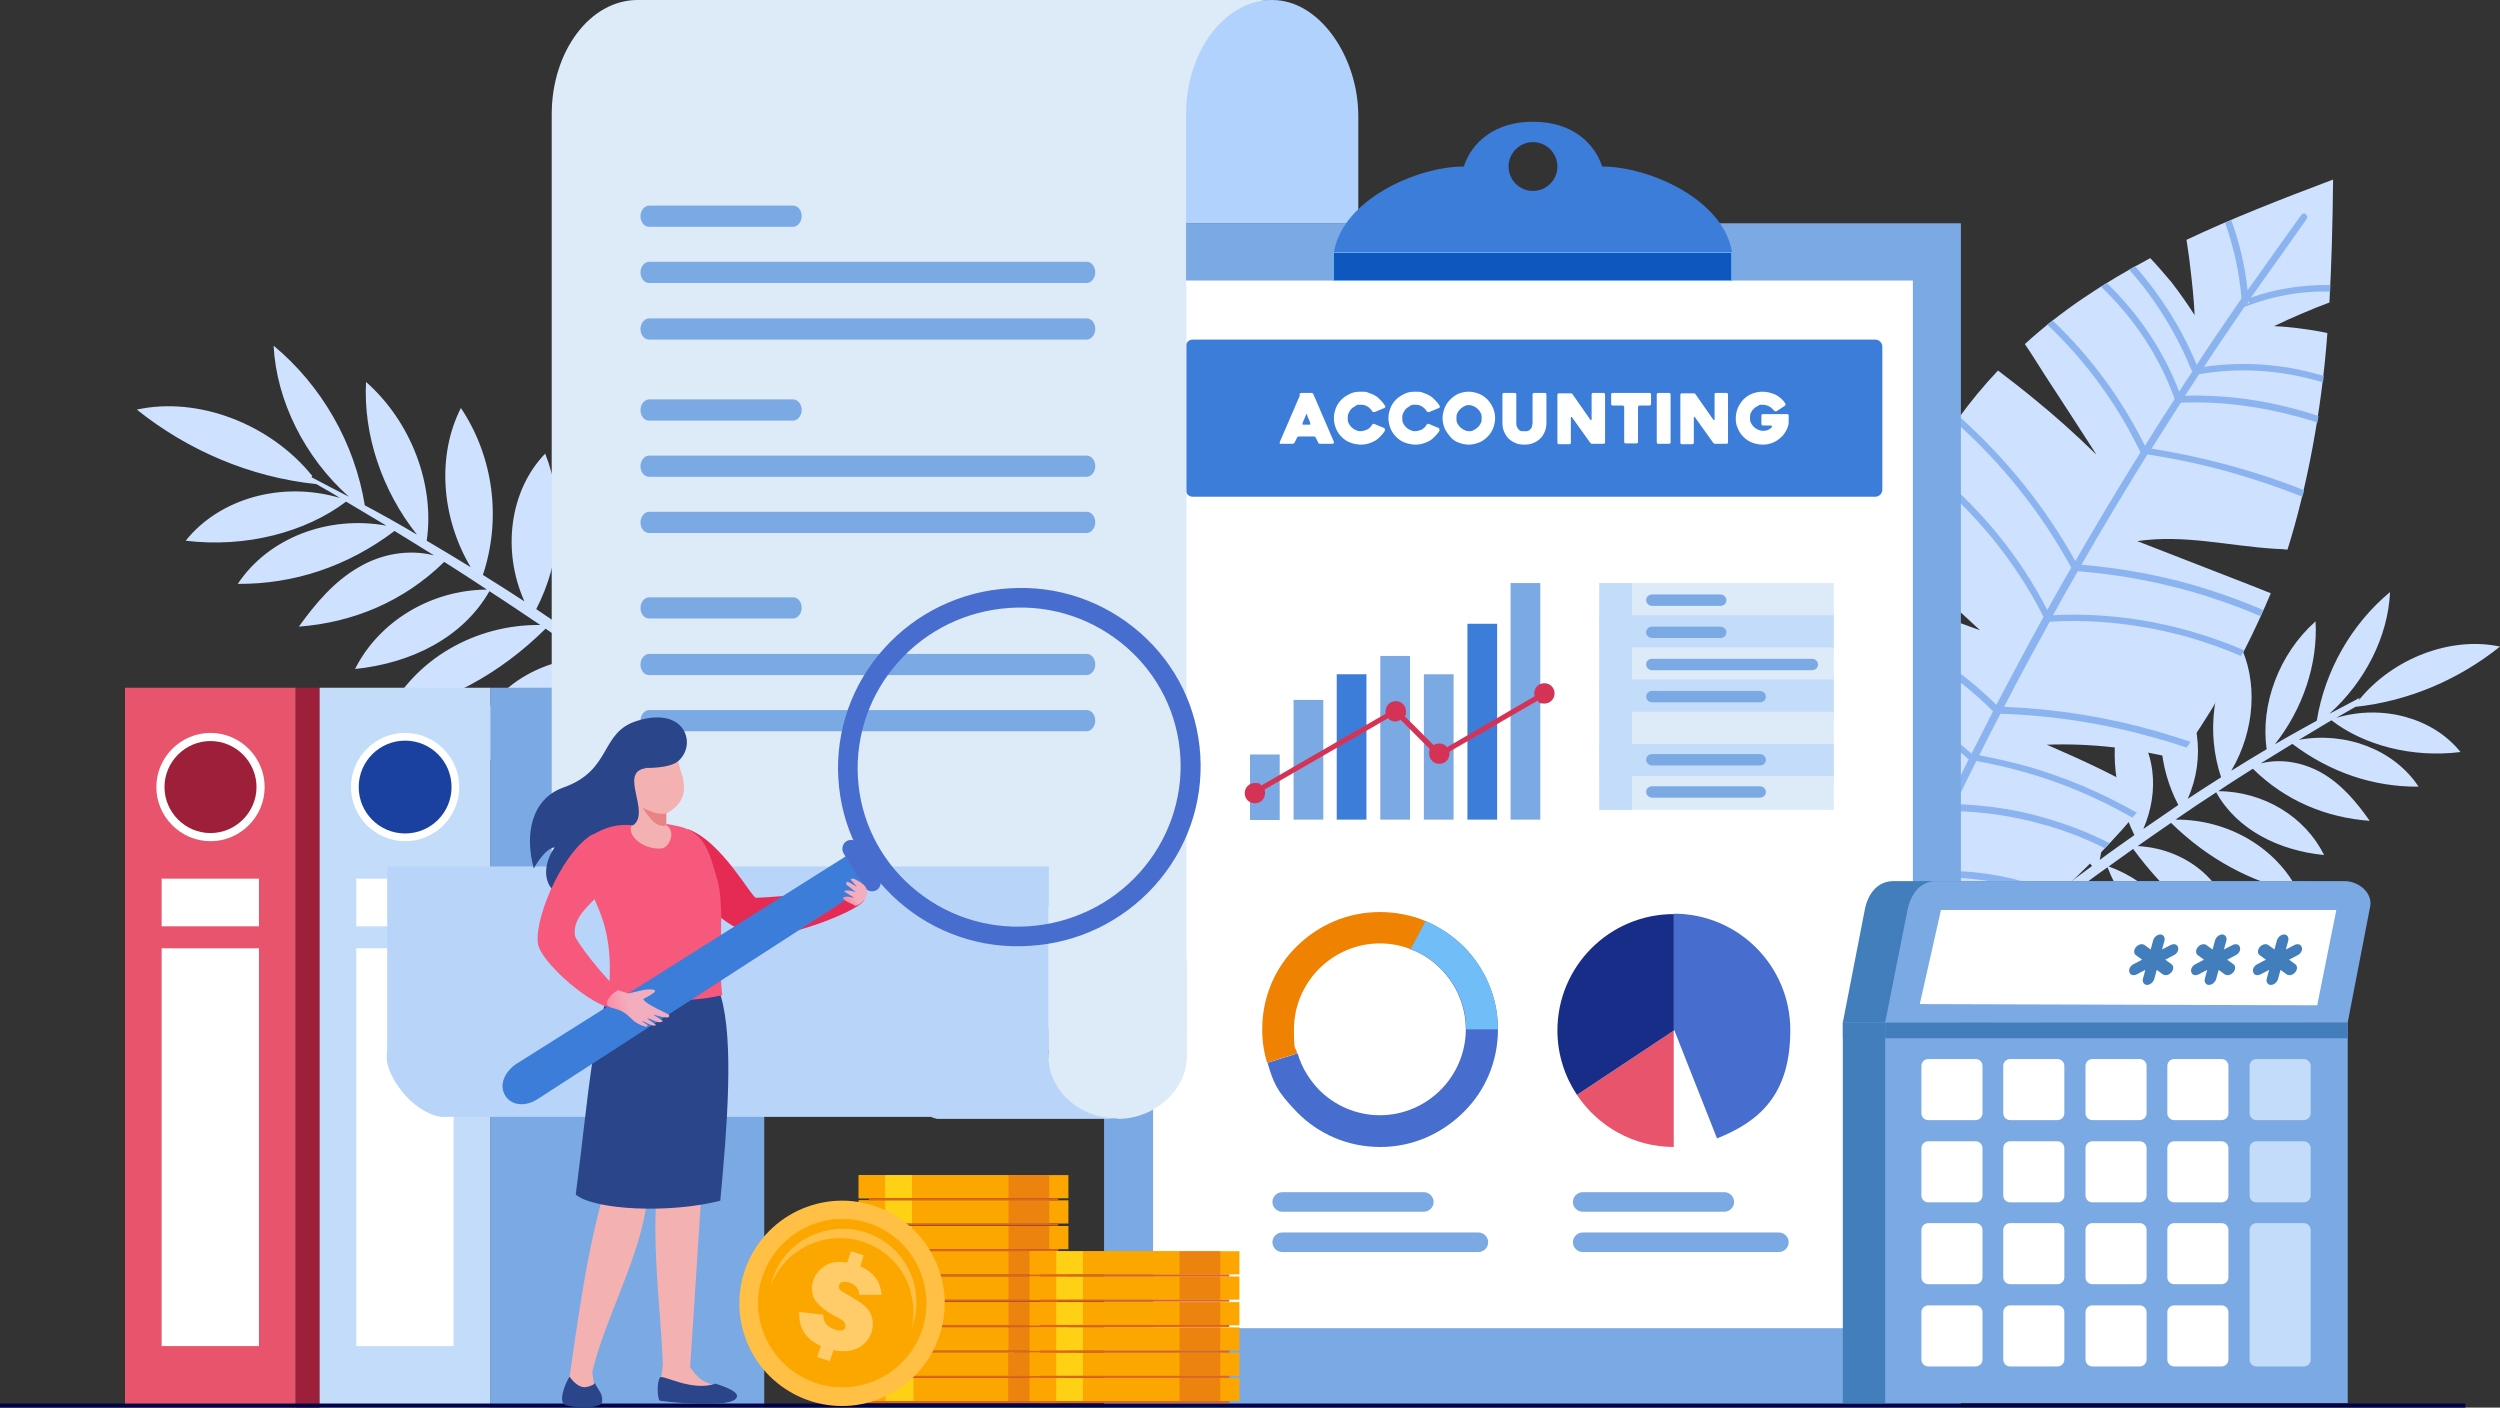 <?xml version="1.0" encoding="UTF-8"?>
<svg id="Layer_1" xmlns="http://www.w3.org/2000/svg" xmlns:xlink="http://www.w3.org/1999/xlink" version="1.1" viewBox="0 0 614 345.7">
  <rect x="0" y="0" width="614" height="345.7" fill="#333333" stroke="none"/>
  <!-- Generator: Adobe Illustrator 29.1.0, SVG Export Plug-In . SVG Version: 2.1.0 Build 142)  -->
  <defs>
    <style>
      .st0, .st1 {
        fill: #7ba9e3;
      }

      .st2, .st3, .st4 {
        fill: none;
      }

      .st3 {
        stroke: #71bdf8;
        stroke-miterlimit: 2.6;
      }

      .st3, .st4 {
        stroke-width: .2px;
      }

      .st5, .st6 {
        fill: #c3dcfa;
      }

      .st7, .st8, .st9, .st10, .st11, .st12, .st13, .st14, .st15, .st6, .st16, .st17, .st1, .st18, .st19, .st20, .st21, .st22 {
        fill-rule: evenodd;
      }

      .st7, .st23 {
        fill: #fff;
      }

      .st24 {
        fill: #e8546b;
      }

      .st25 {
        fill: url(#linear-gradient1);
      }

      .st26, .st11 {
        fill: #f4b1b1;
      }

      .st27 {
        fill: #ffc045;
      }

      .st8 {
        fill: #bde2ff;
      }

      .st9 {
        fill: #e98385;
      }

      .st28, .st10 {
        fill: #427dbc;
      }

      .st29 {
        fill: #fda600;
      }

      .st30 {
        fill: #d53356;
      }

      .st31 {
        fill: #cee1ff;
      }

      .st32 {
        fill: url(#linear-gradient);
      }

      .st33 {
        fill: #df641e;
      }

      .st12, .st34 {
        fill: #ddeaf8;
      }

      .st35 {
        fill: #71bdf8;
      }

      .st36 {
        fill: #ef8200;
      }

      .st13 {
        fill: #ffcc69;
      }

      .st37 {
        fill: #0e57bf;
      }

      .st38 {
        clip-path: url(#clippath-1);
      }

      .st14, .st39 {
        fill: #3d7dda;
      }

      .st15 {
        fill: #2a4589;
      }

      .st16, .st40 {
        fill: #9d1f39;
      }

      .st17, .st41 {
        fill: #476dcf;
      }

      .st42 {
        fill: #fca700;
      }

      .st43 {
        fill: #ec830e;
      }

      .st18 {
        fill: #b8d5f9;
      }

      .st19 {
        fill: #b1d2fc;
      }

      .st20 {
        fill: #e52b54;
      }

      .st21 {
        fill: #f6597b;
      }

      .st4 {
        stroke: #fca700;
        stroke-miterlimit: 10;
      }

      .st44 {
        clip-path: url(#clippath);
      }

      .st45 {
        fill: #ffd115;
      }

      .st46 {
        fill: #8ab3ef;
      }

      .st47 {
        fill: #000446;
      }

      .st48 {
        fill: #182d88;
      }

      .st22 {
        fill: #1b41a0;
      }
    </style>
    <clipPath id="clippath">
      <path class="st2" d="M209.9,222.3s-3.1-1.2-2.8-1.8c.3-.6,2.7,0,2.7,0l-2.4-1.5s-.2-.3.7-.3c.9,0,2.1.4,2.1.4l-2.4-1.9s0-.8.5-.6,2.2,1.2,2.2,1.2l-1.6-1.8s.4-.4,1-.1,1.6.9,1.6.9c3.9,2.7-.9,6.2-1.8,5.6h0Z"/>
    </clipPath>
    <linearGradient id="linear-gradient" x1="207.7" y1="129.5" x2="209.9" y2="131.6" gradientTransform="translate(0 352.1) scale(1 -1)" gradientUnits="userSpaceOnUse">
      <stop offset="0" stop-color="#ff7f98"/>
      <stop offset="1" stop-color="#f2aebf"/>
    </linearGradient>
    <clipPath id="clippath-1">
      <path class="st2" d="M151.5,243.1l2.8.9,3.5-.8c.5-.2,3.9-.5,2.9.5-.7.7-2.8,1.6-2.7,1.7.4,1.2,6.3,3.7,6.3,3.8.6,1.5-3.1.1-3.8,0-.2,0,2.4,1.5,2.3,1.6-.2.1-.6.4-1.3.2-.9-.3-2.3-1-2.5-.9-.2.1,2.3,1.6,2.1,1.7-.1,0-.5.2-1,0-.9-.3-2.2-1.1-2.4-1-.2,0,1.6,1,1.4,1.1-.2,0-.3.3-.4.3-4.6-1.3-3.2-3.4-8.5-4.7-2.9-.7.4-3.9,1.5-4.2h0Z"/>
    </clipPath>
    <linearGradient id="linear-gradient1" x1="147.7" y1="102.3" x2="154.7" y2="104.3" gradientTransform="translate(0 352.1) scale(1 -1)" gradientUnits="userSpaceOnUse">
      <stop offset="0" stop-color="#ff7f98"/>
      <stop offset="1" stop-color="#f2aebf"/>
    </linearGradient>
  </defs>
  <path class="st31" d="M76.7,116.9c-10.3-12.8-28.1-19.6-43.1-16.3,12.5,10,27.8,16.6,44.1,18.3,1.9,1.1,3.9,2.2,5.8,3.4-14.1-4.2-29.5,0-37.9,10.5,14.8,1.8,29.5-2.1,39.4-9.6,3.3,2,6.6,3.9,9.9,5.9-14.3-2.6-29,3-36.5,14.3,13.8.1,27-4.3,38.5-13,3.2,2,6.5,4,9.7,6-6.3-1.6-13-.3-18.3,2.8-6.2,3.5-10.8,9-14.9,14.7,13.2-1,25.7-6.1,35.7-15.9,3.5,2.2,7,4.5,10.5,6.8-13.8.1-26.5,7.8-32.4,19.5,13.8-1.4,26.5-7.7,33-19.1,4.2,2.7,8.3,5.5,12.5,8.3-16-.2-31,8.5-37.7,22.2,14.4-3.1,27.6-10,39-21.3,3.4,2.4,6.9,4.7,10.2,7.1-7.6.4-14.9,3.3-20.3,8.2-5.9,5.3-9.6,12.9-10.2,21,12-6.6,22.5-15.7,31.8-28.2,2.5,1.8,5,3.6,7.5,5.4-13,4.7-22.9,15.9-25.9,29.3,11.6-6,21-15.5,26.4-29,4.2,3,8.4,6.1,12.5,9.2-12.4,4.1-21.8,14.6-24.4,27.3-.3,1.3.1,3.4,1.5,3.4.5,0,.9-.3,1.2-.6,8.9-7.2,16.7-15.8,22.1-29.8,6.6,4.9,13,10,19.4,15.1-13.4-.2-26,6.8-32,18.1,13.3-1.2,25.8-5.9,33.6-16.8,3.8,3.1,7.7,6.2,11.4,9.4-13.2-.9-25.5,7.7-28.5,20.1,12-2.5,22.7-8.6,29.1-19.6,6,5,11.9,10.1,17.8,15.2l3.3-.4c-4.4-3.9-8.8-7.7-13.3-11.5,6.3-3.6,9.4-11.6,8.8-19.7-6.3,3.7-10.3,10.6-10.7,18.1-3.1-2.6-6.1-5.2-9.2-7.7,6.6-7.1,9.1-17.9,7.3-28.5-7.4,6.4-10.8,16.9-8.9,27.1-4.1-3.4-8.3-6.8-12.5-10.2,8.6-6.6,12.8-16.2,13.3-26.4-9.7,3.9-15.8,14.1-15.3,24.8-2.4-1.9-4.8-3.8-7.2-5.6,6.2-11.3,10.2-22.1,12.2-33.5-5.6,3.9-10.9,8.4-13.9,14.6-2.5,5.1-3.1,11.4-.9,17-4-3.1-8-6.1-12-9.1,8.2-10,11.6-22.1,9.5-34-9.9,6.8-14.5,19.8-11.9,32.2-3.5-2.6-7-5.1-10.6-7.6,6.3-13,7.5-25.7,4.2-37.7-5.3,4.5-8.8,11-9.7,18.1-.8,5.8.2,12,2.7,17.7-3.6-2.5-7.1-4.9-10.7-7.3,6.1-11.8,7.1-25.7,2.2-38.2-8.7,9-10.7,23.8-5.1,36.3-3.4-2.2-6.8-4.4-10.2-6.5,4.6-13.8,2.6-29-5.4-41-5.9,11.6-4.9,26.8,2.4,39.1-3.6-2.2-7.2-4.4-10.8-6.5,2-13.6-3.7-29.1-14.9-39-.7,12.9,3.9,26.7,12.5,37.5-4.2-2.5-8.5-4.9-12.8-7.2-2.5-15.3-10.6-29.4-22.4-39.2.7,13.6,7.7,27.5,18.5,37.1-3.1-1.6-6.2-3.2-9.2-4.8"/>
  <rect class="st40" x="72.7" y="168.9" width="5.8" height="176.8"/>
  <rect class="st24" x="30.7" y="168.9" width="41.9" height="176.8"/>
  <rect class="st23" x="39.7" y="232.9" width="23.9" height="97.7"/>
  <rect class="st23" x="39.7" y="215.8" width="23.9" height="11.7"/>
  <path class="st7" d="M51.7,180c7.3,0,13.3,6,13.3,13.3s-6,13.3-13.3,13.3-13.3-6-13.3-13.3,6-13.3,13.3-13.3"/>
  <rect class="st0" x="120.4" y="168.9" width="67.3" height="176.8"/>
  <rect class="st5" x="78.5" y="168.9" width="41.9" height="176.8"/>
  <rect class="st23" x="87.5" y="232.9" width="23.9" height="97.7"/>
  <rect class="st23" x="87.5" y="215.8" width="23.9" height="11.7"/>
  <path class="st7" d="M99.5,180c7.3,0,13.3,6,13.3,13.3s-6,13.3-13.3,13.3-13.3-6-13.3-13.3,6-13.3,13.3-13.3"/>
  <path class="st22" d="M99.5,181.9c6.3,0,11.4,5.1,11.4,11.4s-5.1,11.4-11.4,11.4-11.4-5.1-11.4-11.4,5.1-11.4,11.4-11.4"/>
  <path class="st16" d="M51.7,182c6.2,0,11.3,5.1,11.3,11.3s-5.1,11.3-11.3,11.3-11.3-5.1-11.3-11.3,5.1-11.3,11.3-11.3"/>
  <path class="st31" d="M579.3,172c8.3-10.3,22.6-15.8,34.7-13.2-10.1,8.1-22.4,13.4-35.5,14.8-1.6.9-3.1,1.8-4.7,2.7,11.3-3.4,23.8,0,30.5,8.4-11.9,1.5-23.8-1.7-31.7-7.8-2.7,1.6-5.3,3.2-8,4.8,11.5-2.1,23.4,2.4,29.4,11.5-11.1.1-21.7-3.5-31-10.5-2.6,1.6-5.2,3.2-7.8,4.8,5.1-1.3,10.5-.2,14.8,2.2,5,2.8,8.7,7.2,12,11.9-10.7-.8-20.7-4.9-28.7-12.8-2.8,1.8-5.7,3.6-8.5,5.5,11.1.1,21.3,6.2,26,15.7-11.1-1.1-21.4-6.2-26.5-15.4-3.4,2.2-6.7,4.4-10,6.7,12.9-.1,24.9,6.9,30.3,17.9-11.6-2.5-22.2-8.1-31.4-17.1-2.8,1.9-5.5,3.8-8.2,5.7,6.2.3,12,2.7,16.3,6.6,4.7,4.3,7.7,10.4,8.2,16.9-9.7-5.3-18.1-12.6-25.6-22.8-2,1.4-4,2.9-6,4.3,10.5,3.8,18.4,12.8,20.9,23.6-9.3-4.8-16.9-12.5-21.2-23.4-3.4,2.4-6.7,4.9-10.1,7.4,10,3.3,17.6,11.7,19.7,22,.2,1.1,0,2.7-1.2,2.7-.4,0-.7-.2-1-.5-7.2-5.8-13.4-12.7-17.8-24-5.3,4-10.5,8-15.7,12.1,10.8-.2,21,5.5,25.8,14.5-10.7-.9-20.8-4.7-27.1-13.5-3.1,2.5-6.2,5-9.2,7.5,10.6-.7,20.5,6.2,22.9,16.2-9.6-2-18.3-6.9-23.4-15.8-4.8,4-9.6,8.1-14.3,12.3l-2.7-.4c3.5-3.1,7.1-6.2,10.7-9.3-5.1-2.9-7.5-9.3-7.1-15.9,5.1,3,8.3,8.6,8.6,14.6,2.5-2.1,4.9-4.2,7.4-6.2-5.4-5.8-7.4-14.4-5.9-22.9,6,5.1,8.7,13.6,7.2,21.8,3.3-2.8,6.7-5.5,10.1-8.2-6.9-5.3-10.3-13.1-10.7-21.3,7.8,3.2,12.8,11.3,12.4,20,1.9-1.5,3.8-3,5.8-4.5-5-9.1-8.2-17.8-9.8-27,4.5,3.1,8.8,6.8,11.2,11.7,2,4.1,2.5,9.2.7,13.7,3.2-2.5,6.4-4.9,9.7-7.3-6.6-8-9.3-17.8-7.6-27.4,8,5.4,11.7,15.9,9.5,25.9,2.8-2.1,5.7-4.1,8.5-6.1-5-10.5-6.1-20.7-3.4-30.4,4.3,3.6,7.1,8.9,7.8,14.6.6,4.7-.2,9.7-2.2,14.3,2.9-2,5.7-3.9,8.6-5.9-5-9.5-5.7-20.7-1.8-30.7,7,7.2,8.6,19.2,4.1,29.2,2.7-1.8,5.4-3.5,8.2-5.3-3.7-11.1-2.1-23.4,4.4-33,4.8,9.3,3.9,21.6-1.9,31.4,2.9-1.8,5.8-3.6,8.7-5.3-1.6-10.9,3-23.4,12-31.4.6,10.4-3.1,21.5-10,30.2,3.4-2,6.9-3.9,10.3-5.8,2-12.3,8.5-23.7,18-31.6-.5,11-6.2,22.1-14.9,29.9,2.5-1.3,5-2.6,7.4-3.9"/>
  <path class="st31" d="M455.2,162.5c-2.1,9-3.6,18.2-4.3,27.4,6.5,1.4,12.8,3.4,19,5.8-6.4-.9-13-.8-19.4.1-1,19-2.3,44.4,3.3,61.8,12-5.3,27.2-18.6,38.3-27-4.7-3.3-9.5-6.4-14.5-9.4,6.9,1.1,13.7,2.7,20.4,4.7,11-8.9,21.2-19.2,30.1-30.3-8-5-16.7-8.9-25.4-12.7,10.9-.4,21.8.9,32.3,3.6,3.8-5.3,7.3-10.7,10.5-16.2.5-.9,1-1.9,1.6-2.8,4.1-7.5,7.6-14.6,10.6-21.8-1.8-.7-3.5-1.4-5.3-2.1-9.2-3.6-18.3-7.1-27.5-10.7,11.6-1.7,22.4,1.2,34.1,1.9,1,0,1.9.1,2.8.2h0c4.7-14.9,8.4-34,9.8-53.2-2.2-.5-4.3-.8-6.5-1.1-2.2-.3-4.4-.5-6.6-.6,2.3-1.1,4.7-2.2,7.1-3.2,2.1-.9,4.3-1.8,6.5-2.6.5-9.2.8-19.1.9-30.2-13,4.9-25,9.6-36,14.8.3,2.2.7,4.4.9,6.6.5,4,.9,7.9,1.1,11.9-1.8-2.8-3.7-5.5-5.7-8.1-1.7-2-3.4-4-5.2-5.9-11.5,6.1-21.7,12.8-30.8,21.1,1.7,2.5,3.3,5.1,4.9,7.6,4.2,6.5,8.5,13,12.7,19.6-4.9-4.8-10-9.4-15.3-13.7-2.9-2.4-5.9-4.7-8.9-7-6.9,7.3-13.1,15.8-18.5,25.7-3,5.6-5.8,11.4-8.2,17.4,2.2,2,4.4,4.1,6.6,6.1,5.2,4.9,10.5,9.8,15.7,14.6-7.4-2.7-14.9-5.4-22.3-8.1-1.4-.5-2.7-1-4.1-1.5-1.9,5.5-3.5,11.2-4.8,16.9"/>
  <path class="st46" d="M552.3,74l-.3.5h.4c0-.2,0-.3,0-.5M504,151.8h0c0,.1.1,0,.1,0h0q0,0,0,0ZM566.5,53.8c-1.1,1.6-12.5,17.7-13.7,19.3,6.2-2.2,12.9-3.2,19.5-3.1v1.6c-7.1-.2-14.1,1.1-20.6,3.6l-.5.2c-3.3,4.9-6.7,9.8-9.9,14.7,9.6-1.4,19.2-.7,28.2,1.9.4.1.8.2,1.2.3,0,.6-.1,1.1-.2,1.6-.5-.2-1-.3-1.4-.4-9.3-2.6-19.1-3.3-29-1.6-1.2,1.8-2.3,3.6-3.5,5.3,9.6-.3,19.3,1,28.7,3.7,1.4.4,2.8.8,4.1,1.3,0,.5-.2,1.1-.2,1.6-1.4-.5-2.9-.9-4.3-1.3-9.6-2.7-19.5-4-29.3-3.6-2.4,3.8-4.8,7.5-7.2,11.3,7,1.1,13.8,2.6,20.6,4.5,5.7,1.6,11.4,3.5,16.9,5.7-.1.5-.3,1.1-.4,1.6-5.5-2.2-11.2-4.1-17-5.8-6.9-2-14-3.5-21.1-4.6-5.5,8.9-11,18-16.2,27.1,9.3.8,18.4,2.4,27.2,4.9,5.9,1.7,11.8,3.8,17.4,6.2-.2.5-.4,1-.7,1.5-5.6-2.4-11.3-4.4-17.2-6.1-9-2.5-18.2-4.2-27.6-4.9-2.1,3.6-4.1,7.2-6.1,10.8,11.3-.6,22.8.8,33.7,3.9,4.5,1.3,8.9,2.8,13.2,4.7-.2.5-.5,1-.7,1.4-4.2-1.8-8.5-3.3-12.9-4.6-11.1-3.1-22.7-4.5-34.1-3.8h0c-3.8,6.9-7.6,13.9-11.2,20.9,12.7.5,25.3,2.5,37.5,6,2.8.8,5.6,1.7,8.3,2.6-.3.5-.6.9-1,1.4-2.6-.9-5.2-1.7-7.8-2.4-12.3-3.5-25.1-5.5-37.9-5.9-1.8,3.4-3.5,6.8-5.2,10.2,3.8.7,7.6,1.6,11.4,2.6,9.5,2.7,18.7,6.6,27.3,11.5-.4.4-.7.8-1.1,1.2-8.4-4.8-17.3-8.6-26.6-11.2-3.9-1.1-7.8-2-11.7-2.7-1.8,3.5-3.5,7.1-5.2,10.6,7.5.2,14.9,1.3,22.1,3.4,5.5,1.6,10.8,3.6,15.8,6.2-.4.4-.8.8-1.2,1.2-4.8-2.4-9.9-4.4-15.1-5.8-7.3-2.1-14.9-3.2-22.5-3.3-2.4,4.9-4.8,9.9-7.1,14.9,8.4-.7,17,.2,25.1,2.5,2.7.8,5.4,1.7,8.1,2.8-.5.4-.9.8-1.4,1.2-2.3-.9-4.7-1.8-7.2-2.4-8.3-2.3-17-3.2-25.5-2.4-2.7,5.9-5.4,11.9-8,17.9,5.2-.5,10.6,0,15.6,1.5,1.6.5,3.2,1,4.8,1.7l-1.5,1.2c-1.2-.5-2.5-.9-3.8-1.3-5.2-1.5-10.6-1.9-16-1.3-8.9,20.5-6.9,16.8-14.4,37.9h-1.8c7.5-21.2,5.6-17.8,14.7-38.5-3-4.2-6.9-7.7-11.5-10.2,0-.6,0-1.2,0-1.9,4.8,2.5,9,6,12.2,10.3,2.6-6,5.3-12,8.1-18-5.9-5-12.6-8.9-19.8-11.8v-1.7c7.5,2.8,14.4,6.9,20.5,11.9,2.4-5.1,4.8-10.2,7.2-15.2-6.7-8.5-15.7-15.2-25.8-19.3,0-.6.2-1.1.2-1.6,10.2,4.1,19.4,10.9,26.4,19.4,1.7-3.4,3.4-6.9,5.1-10.3-8.8-7.8-18.9-14.2-29.7-18.8.1-.5.2-1.1.3-1.6,11,4.6,21.2,11.1,30.1,19,1.8-3.5,3.5-6.9,5.3-10.4-9.1-9.1-20.3-16.3-32.4-20.9.1-.5.3-1,.5-1.6,12.2,4.6,23.5,11.8,32.7,20.9,3.8-7.2,7.6-14.4,11.6-21.6-7-13.8-17.1-26.1-29.3-35.8.3-.5.5-1,.8-1.4,12.2,9.6,22.4,21.8,29.4,35.5,2-3.5,3.9-7,5.9-10.4-7.3-13.4-17-25.6-28.5-35.8.3-.4.6-.9,1-1.3,11.4,10.2,21.1,22.2,28.5,35.5,5.2-9,10.5-17.9,16-26.7-5.6-11.7-13.4-22.4-22.9-31.4.4-.3.9-.7,1.3-1,9.3,8.8,17,19.3,22.7,30.8,2.4-3.9,4.8-7.7,7.3-11.5-3.7-10.4-10-19.9-18.1-27.6.5-.3,1-.6,1.4-.9,7.8,7.5,14,16.7,17.8,26.7,1-1.6,2.1-3.3,3.2-4.9-3.7-9.1-8.9-17.7-15.5-25.1.5-.3,1-.5,1.5-.8,6.3,7.2,11.5,15.4,15.1,24.2,3.6-5.5,7.3-10.9,11-16.3-.5-6.3-1.9-12.6-4-18.6l1.5-.6c2,5.5,3.4,11.3,4,17.2,1-1.4,12.2-17.2,13.2-18.5.3-.4.8-.5,1.1-.2s.5.8.2,1.1h0Z"/>
  <path class="st19" d="M333.6,54.9v-26.4C333.6,14,324.1,0,312.5,0s-29.3,8.4-29.3,18.8v36.1h50.4,0Z"/>
  <path class="st8" d="M464.3,218.1h0c4.1,0,7.5,3.4,7.5,7.5v61.6c0,4.1-3.4,7.5-7.5,7.5s-7.5-3.4-7.5-7.5v-61.6c0-4.1,3.4-7.5,7.5-7.5"/>
  <path class="st7" d="M471.8,236.8v50.4c0,4.1-3.4,7.5-7.5,7.5s-7.5-3.4-7.5-7.5v-50.4h15Z"/>
  <rect class="st0" x="271.2" y="54.9" width="210.4" height="290.8"/>
  <polygon class="st0" points="271.2 345.7 271.2 54.9 481.6 54.9 271.2 345.7"/>
  <polygon class="st23" points="469.8 279.7 470.3 326.2 283.2 326.2 283.2 68.9 469.8 68.9 469.8 279.7"/>
  <path class="st14" d="M376.5,34.9c-3.3,0-6,2.7-6,6s2.7,6,6,6,6-2.7,6-6-2.7-6-6-6M359.5,40.9c2-6,7.6-11,17-11s15,5,17,11c11.4,0,29.8,8,31.9,21.1v6.9h-97.8v-6.9c2.1-13,20.5-21.1,31.9-21.1h0Z"/>
  <rect class="st37" x="327.5" y="62" width="97.8" height="6.9"/>
  <rect class="st3" x="327.5" y="62" width="97.8" height="6.9"/>
  <path class="st14" d="M292.9,83.4h167.7c.9,0,1.7.8,1.7,1.7v35.2c0,.9-.8,1.7-1.7,1.7h-167.7c-.9,0-1.7-.8-1.7-1.7v-35.2c0-.9.8-1.7,1.7-1.7"/>
  <rect class="st28" x="452.6" y="251.1" width="113.6" height="93.5"/>
  <rect class="st28" x="452.6" y="251.1" width="113.6" height="3.9"/>
  <path class="st10" d="M566.2,251.1h-113.6l5.4-27.7c.7-3.8,3.1-7,7-7h100.3c3.5,0,7,2.9,6.3,6.3l-5.4,28.4h0Z"/>
  <rect class="st0" x="463" y="251.1" width="113.6" height="93.5"/>
  <path class="st7" d="M473.6,260.1h11.6c1,0,1.7.8,1.7,1.7v11.6c0,1-.8,1.7-1.7,1.7h-11.6c-1,0-1.7-.8-1.7-1.7v-11.6c0-1,.8-1.7,1.7-1.7"/>
  <path class="st7" d="M493.7,260.1h11.6c1,0,1.7.8,1.7,1.7v11.6c0,1-.8,1.7-1.7,1.7h-11.6c-1,0-1.7-.8-1.7-1.7v-11.6c0-1,.8-1.7,1.7-1.7"/>
  <path class="st7" d="M513.9,260.1h11.6c1,0,1.7.8,1.7,1.7v11.6c0,1-.8,1.7-1.7,1.7h-11.6c-1,0-1.7-.8-1.7-1.7v-11.6c0-1,.8-1.7,1.7-1.7"/>
  <path class="st7" d="M534,260.1h11.6c1,0,1.7.8,1.7,1.7v11.6c0,1-.8,1.7-1.7,1.7h-11.6c-1,0-1.7-.8-1.7-1.7v-11.6c0-1,.8-1.7,1.7-1.7"/>
  <path class="st6" d="M554.2,260.1h11.6c1,0,1.7.8,1.7,1.7v11.6c0,1-.8,1.7-1.7,1.7h-11.6c-1,0-1.7-.8-1.7-1.7v-11.6c0-1,.8-1.7,1.7-1.7"/>
  <path class="st7" d="M473.6,280.3h11.6c1,0,1.7.8,1.7,1.7v11.6c0,1-.8,1.7-1.7,1.7h-11.6c-1,0-1.7-.8-1.7-1.7v-11.6c0-1,.8-1.7,1.7-1.7"/>
  <path class="st7" d="M473.6,300.4h11.6c1,0,1.7.8,1.7,1.7v11.6c0,1-.8,1.7-1.7,1.7h-11.6c-1,0-1.7-.8-1.7-1.7v-11.6c0-1,.8-1.7,1.7-1.7"/>
  <path class="st7" d="M473.6,320.6h11.6c1,0,1.7.8,1.7,1.7v11.6c0,1-.8,1.7-1.7,1.7h-11.6c-1,0-1.7-.8-1.7-1.7v-11.6c0-1,.8-1.7,1.7-1.7"/>
  <path class="st7" d="M493.7,280.3h11.6c1,0,1.7.8,1.7,1.7v11.6c0,1-.8,1.7-1.7,1.7h-11.6c-1,0-1.7-.8-1.7-1.7v-11.6c0-1,.8-1.7,1.7-1.7"/>
  <path class="st7" d="M493.7,300.4h11.6c1,0,1.7.8,1.7,1.7v11.6c0,1-.8,1.7-1.7,1.7h-11.6c-1,0-1.7-.8-1.7-1.7v-11.6c0-1,.8-1.7,1.7-1.7"/>
  <path class="st7" d="M493.7,320.6h11.6c1,0,1.7.8,1.7,1.7v11.6c0,1-.8,1.7-1.7,1.7h-11.6c-1,0-1.7-.8-1.7-1.7v-11.6c0-1,.8-1.7,1.7-1.7"/>
  <path class="st7" d="M513.9,280.3h11.6c1,0,1.7.8,1.7,1.7v11.6c0,1-.8,1.7-1.7,1.7h-11.6c-1,0-1.7-.8-1.7-1.7v-11.6c0-1,.8-1.7,1.7-1.7"/>
  <path class="st7" d="M513.9,300.4h11.6c1,0,1.7.8,1.7,1.7v11.6c0,1-.8,1.7-1.7,1.7h-11.6c-1,0-1.7-.8-1.7-1.7v-11.6c0-1,.8-1.7,1.7-1.7"/>
  <path class="st7" d="M513.9,320.6h11.6c1,0,1.7.8,1.7,1.7v11.6c0,1-.8,1.7-1.7,1.7h-11.6c-1,0-1.7-.8-1.7-1.7v-11.6c0-1,.8-1.7,1.7-1.7"/>
  <path class="st7" d="M534,280.3h11.6c1,0,1.7.8,1.7,1.7v11.6c0,1-.8,1.7-1.7,1.7h-11.6c-1,0-1.7-.8-1.7-1.7v-11.6c0-1,.8-1.7,1.7-1.7"/>
  <path class="st7" d="M534,300.4h11.6c1,0,1.7.8,1.7,1.7v11.6c0,1-.8,1.7-1.7,1.7h-11.6c-1,0-1.7-.8-1.7-1.7v-11.6c0-1,.8-1.7,1.7-1.7"/>
  <path class="st7" d="M534,320.6h11.6c1,0,1.7.8,1.7,1.7v11.6c0,1-.8,1.7-1.7,1.7h-11.6c-1,0-1.7-.8-1.7-1.7v-11.6c0-1,.8-1.7,1.7-1.7"/>
  <path class="st6" d="M554.2,280.3h11.6c1,0,1.7.8,1.7,1.7v11.6c0,1-.8,1.7-1.7,1.7h-11.6c-1,0-1.7-.8-1.7-1.7v-11.6c0-1,.8-1.7,1.7-1.7"/>
  <path class="st6" d="M554.2,300.4h11.6c1,0,1.7.8,1.7,1.7v31.8c0,1-.8,1.7-1.7,1.7h-11.6c-1,0-1.7-.8-1.7-1.7v-31.8c0-1,.8-1.7,1.7-1.7"/>
  <rect class="st28" x="463" y="251.1" width="113.6" height="3.9"/>
  <path class="st1" d="M576.6,251.1h-113.6l5.5-27.7c.8-3.8,3.1-7,7-7h100.3c3.5,0,7,2.9,6.3,6.3l-5.5,28.4h0Z"/>
  <polygon class="st7" points="573.8 223.5 476.7 223.5 471.5 246.6 569.1 246.9 573.8 223.5"/>
  <path class="st10" d="M561,229.5h0c-.8,0-1.6.7-1.8,1.5-.2.7-.4,1.5-.6,2.2-.5-.4-1-.7-1.5-1.1-.6-.4-1.5-.2-2.1.5h0c-.6.7-.6,1.6,0,2,.5.4,1,.7,1.5,1.1-.7.4-1.4.7-2.1,1.1-.8.4-1.3,1.3-1,2h0c.2.7,1,.9,1.8.5.7-.4,1.4-.7,2.1-1.1-.2.7-.4,1.5-.6,2.2-.2.8.3,1.5,1,1.5h0c.8,0,1.6-.7,1.8-1.5.2-.7.4-1.5.6-2.2.5.4,1,.7,1.5,1.1.6.4,1.5.2,2.1-.5h0c.6-.7.6-1.6,0-2-.5-.4-1-.7-1.5-1.1.7-.4,1.4-.7,2.1-1.1.8-.4,1.3-1.3,1-2h0c-.2-.7-1-.9-1.8-.5-.7.4-1.4.7-2.1,1.1.2-.7.4-1.5.6-2.2.2-.8-.3-1.5-1-1.5"/>
  <path class="st10" d="M545.8,229.5h0c-.8,0-1.6.7-1.8,1.5-.2.7-.4,1.5-.6,2.2-.5-.4-1-.7-1.5-1.1-.6-.4-1.5-.2-2.1.5h0c-.6.7-.6,1.6,0,2,.5.4,1,.7,1.5,1.1-.7.4-1.4.7-2.1,1.1-.8.4-1.3,1.3-1,2h0c.2.7,1,.9,1.8.5.7-.4,1.4-.7,2.1-1.1-.2.7-.4,1.5-.6,2.2-.2.8.3,1.5,1,1.5h0c.8,0,1.6-.7,1.8-1.5.2-.7.4-1.5.6-2.2.5.4,1,.7,1.5,1.1.6.4,1.5.2,2.1-.5h0c.6-.7.6-1.6,0-2-.5-.4-1-.7-1.5-1.1.7-.4,1.4-.7,2.1-1.1.8-.4,1.3-1.3,1-2h0c-.2-.7-1-.9-1.8-.5-.7.4-1.4.7-2.1,1.1.2-.7.4-1.5.6-2.2.2-.8-.3-1.5-1-1.5"/>
  <path class="st10" d="M530.6,229.5h0c-.8,0-1.6.7-1.8,1.5-.2.7-.4,1.5-.6,2.2-.5-.4-1-.7-1.5-1.1-.6-.4-1.5-.2-2.1.5h0c-.6.7-.6,1.6,0,2,.5.4,1,.7,1.5,1.1-.7.4-1.4.7-2.1,1.1-.8.4-1.3,1.3-1,2h0c.2.7,1,.9,1.8.5.7-.4,1.4-.7,2.1-1.1-.2.7-.4,1.5-.6,2.2-.2.8.3,1.5,1,1.5h0c.8,0,1.6-.7,1.8-1.5.2-.7.4-1.5.6-2.2.5.4,1,.7,1.5,1.1.6.4,1.5.2,2.1-.5h0c.6-.7.6-1.6,0-2-.5-.4-1-.7-1.5-1.1.7-.4,1.4-.7,2.1-1.1.8-.4,1.3-1.3,1-2h0c-.2-.7-1-.9-1.8-.5-.7.4-1.4.7-2.1,1.1.2-.7.4-1.5.6-2.2.2-.8-.3-1.5-1-1.5"/>
  <rect class="st47" y="344.7" width="605.5" height="1"/>
  <path class="st23" d="M432.9,109.2c-.9,0-1.8-.2-2.6-.5-.8-.3-1.5-.8-2.1-1.4-.6-.6-1.1-1.3-1.4-2.1-.4-.8-.5-1.6-.5-2.5s.2-1.7.5-2.5c.4-.8.8-1.5,1.4-2.1s1.3-1.1,2.1-1.4,1.6-.5,2.6-.5,2.3.3,3.3.8c.9.5,1.7,1.2,2.3,2.1,0,0,0,.2,0,.3s0,.2-.2.3l-2,1.3c0,0-.2,0-.3,0-.1,0-.2,0-.3-.2-.4-.4-.8-.8-1.2-1s-1-.4-1.6-.4-.8,0-1.2.3c-.4.2-.7.4-1,.7-.3.3-.5.6-.7,1s-.2.8-.2,1.2,0,.8.2,1.2c.2.4.4.7.7,1,.3.3.6.5,1,.7s.8.3,1.2.3.9,0,1.3-.2c.4-.2.8-.4,1-.8,0,0,0-.2,0-.2,0,0-.1-.1-.2-.1h-2c-.1,0-.2,0-.3-.1,0,0-.1-.2-.1-.3v-2c0-.1,0-.2.1-.3s.2-.1.3-.1h5.9c.1,0,.2,0,.3.1s.1.2.1.3c0,.2,0,.4,0,.7s0,.6,0,.9c0,.8-.3,1.5-.7,2.2-.4.7-.8,1.2-1.4,1.7-.6.5-1.2.9-2,1.2s-1.5.4-2.4.4M424.4,96.9v11.7c0,.1,0,.2-.1.3s-.2.1-.3.1h-2.5c-.1,0-.2,0-.4,0-.1,0-.2-.2-.3-.2l-4.5-6.3c0,0-.1-.1-.2-.1,0,0-.1,0-.1.2v6.1c0,.1,0,.2-.1.3s-.2.1-.3.1h-2.5c-.1,0-.2,0-.3-.1s-.1-.2-.1-.3v-11.7c0-.1,0-.2.1-.3s.2-.1.3-.1h2.6c.1,0,.2,0,.4,0,.1,0,.2.1.3.2l4.4,6.3c0,0,.1.1.2.1,0,0,.1,0,.1-.2v-6.1c0-.1,0-.2.1-.3s.2-.1.3-.1h2.5c.1,0,.2,0,.3.1,0,0,.1.2.1.3h0ZM409.9,109h-2.6c-.1,0-.2,0-.3-.1,0,0-.1-.2-.1-.3v-11.7c0-.1,0-.2.1-.3,0,0,.2-.1.3-.1h2.6c.1,0,.2,0,.3.1,0,0,.1.2.1.3v11.7c0,.1,0,.2-.1.3s-.2.1-.3.1ZM405.1,99.6h-2.4c-.1,0-.2,0-.3.1,0,0-.1.2-.1.3v8.5c0,.1,0,.2-.1.3,0,0-.2.1-.3.1h-2.6c-.1,0-.2,0-.3-.1s-.1-.2-.1-.3v-8.5c0-.1,0-.2-.1-.3,0,0-.2-.1-.3-.1h-2.4c-.1,0-.2,0-.3-.1,0,0-.1-.2-.1-.3v-2.3c0-.1,0-.2.1-.3s.2-.1.3-.1h9c.1,0,.2,0,.3.1,0,0,.1.2.1.3v2.3c0,.1,0,.2-.1.3,0,0-.2.1-.3.1h0ZM394.2,96.9v11.7c0,.1,0,.2-.1.3s-.2.1-.3.1h-2.5c-.1,0-.2,0-.4,0-.1,0-.2-.2-.3-.2l-4.5-6.3c0,0-.1-.1-.2-.1,0,0-.1,0-.1.2v6.1c0,.1,0,.2-.1.3s-.2.1-.3.1h-2.5c-.1,0-.2,0-.3-.1,0,0-.1-.2-.1-.3v-11.7c0-.1,0-.2.1-.3s.2-.1.3-.1h2.6c.1,0,.2,0,.4,0,.1,0,.2.1.3.2l4.4,6.3c0,0,.1.1.2.1,0,0,.1,0,.1-.2v-6.1c0-.1,0-.2.1-.3s.2-.1.3-.1h2.5c.1,0,.2,0,.3.1s.1.2.1.3h0ZM369,96.9c0-.1,0-.2.1-.3s.2-.1.3-.1h2.6c.1,0,.2,0,.3.1s.1.2.1.3v6.9c0,.4,0,.8.2,1.1.1.3.3.5.5.7s.4.3.7.3.5,0,.6,0,.4,0,.6,0,.5-.2.7-.3c.2-.2.4-.4.5-.7.1-.3.2-.7.2-1.1v-6.9c0-.1,0-.2.1-.3s.2-.1.3-.1h2.6c.1,0,.2,0,.3.1,0,0,.1.2.1.3v6.9c0,.8-.1,1.5-.4,2.2-.3.7-.6,1.2-1.1,1.7s-1,.8-1.7,1.1c-.7.3-1.4.4-2.2.4s-1.6-.1-2.2-.4c-.7-.3-1.2-.6-1.7-1.1-.5-.5-.8-1-1.1-1.7-.3-.7-.4-1.4-.4-2.2v-6.9h0ZM357.7,102.7c0,.4,0,.8.2,1.2.2.4.4.7.7,1,.3.3.6.5,1,.7.4.2.8.3,1.2.3s.8,0,1.2-.3c.4-.2.7-.4,1-.7.3-.3.5-.6.7-1,.2-.4.2-.8.2-1.2s0-.8-.2-1.2-.4-.7-.7-1c-.3-.3-.6-.5-1-.7s-.8-.3-1.2-.3-.8,0-1.2.3c-.4.2-.7.4-1,.7-.3.3-.5.6-.7,1s-.2.8-.2,1.2ZM354.3,102.7c0-.9.2-1.7.5-2.5.3-.8.8-1.5,1.4-2.1.6-.6,1.3-1.1,2-1.4.8-.3,1.6-.5,2.5-.5s1.7.2,2.5.5c.8.3,1.5.8,2.1,1.4s1,1.3,1.4,2.1c.3.8.5,1.6.5,2.5s-.2,1.7-.5,2.5c-.3.8-.8,1.5-1.4,2.1-.6.6-1.3,1.1-2.1,1.4-.8.3-1.6.5-2.5.5s-1.7-.2-2.5-.5c-.8-.3-1.5-.8-2-1.4s-1-1.3-1.4-2.1c-.3-.8-.5-1.6-.5-2.5ZM353.6,105.7c-.3.5-.7,1-1.1,1.4-.4.4-.8.8-1.3,1.1-.5.3-1,.5-1.6.7-.6.2-1.3.3-2,.3s-1.8-.2-2.6-.5c-.8-.3-1.5-.8-2.1-1.4-.6-.6-1.1-1.3-1.4-2.1-.3-.8-.5-1.6-.5-2.5s.2-1.7.5-2.5.8-1.5,1.4-2.1,1.3-1,2.1-1.4,1.6-.5,2.6-.5,1.4,0,2,.3c.6.2,1.1.4,1.6.7.5.3.9.7,1.3,1.1s.8.9,1.1,1.4c0,0,0,.2,0,.3,0,0-.1.2-.2.2l-2.4,1c-.1,0-.2,0-.3,0s-.2-.1-.3-.2c-.3-.5-.7-.9-1.2-1.2-.5-.3-1-.4-1.7-.4s-.8,0-1.2.3-.7.4-1,.7c-.3.3-.5.7-.7,1.1s-.2.8-.2,1.2,0,.8.2,1.2.4.7.7,1c.3.3.6.5,1,.7s.8.3,1.2.3c.6,0,1.2-.2,1.7-.4.5-.3.9-.7,1.2-1.2,0,0,.1-.2.2-.2.1,0,.2,0,.3,0l2.4,1c.1,0,.2.1.2.2,0,0,0,.2,0,.3h0ZM340.2,105.7c-.3.5-.7,1-1.1,1.4-.4.4-.8.8-1.3,1.1-.5.3-1,.5-1.6.7-.6.2-1.3.3-2,.3s-1.8-.2-2.6-.5c-.8-.3-1.5-.8-2.1-1.4-.6-.6-1.1-1.3-1.4-2.1-.3-.8-.5-1.6-.5-2.5s.2-1.7.5-2.5.8-1.5,1.4-2.1,1.3-1,2.1-1.4,1.6-.5,2.6-.5,1.4,0,2,.3c.6.2,1.1.4,1.6.7.5.3.9.7,1.3,1.1s.8.9,1.1,1.4c0,0,0,.2,0,.3,0,0-.1.2-.2.2l-2.4,1c-.1,0-.2,0-.3,0s-.2-.1-.3-.2c-.3-.5-.7-.9-1.2-1.2-.5-.3-1-.4-1.7-.4s-.8,0-1.2.3-.7.4-1,.7c-.3.3-.5.7-.7,1.1s-.2.8-.2,1.2,0,.8.2,1.2.4.7.7,1c.3.3.6.5,1,.7s.8.3,1.2.3c.6,0,1.2-.2,1.7-.4.5-.3.9-.7,1.2-1.2,0,0,.1-.2.2-.2.1,0,.2,0,.3,0l2.4,1c.1,0,.2.1.2.2,0,0,0,.2,0,.3h0ZM320.1,104.3h1.5c.1,0,.2,0,.2-.1s0-.2,0-.3c-.1-.3-.2-.6-.4-1s-.3-.7-.4-1.1c0,0-.1-.2-.1-.2s-.1,0-.1.2l-.9,2.1c0,0,0,.2,0,.3s.1.1.3.1h0ZM319.1,96.9c0,0,.1-.2.2-.3.1,0,.2-.1.4-.1h2.4c.1,0,.2,0,.3.1s.2.2.2.3l5,11.6c0,0,0,.2,0,.3,0,.1-.2.2-.4.2h-2.9c-.1,0-.2,0-.4-.1-.1,0-.2-.2-.2-.3l-.5-1c0,0-.1-.2-.2-.3s-.2-.1-.3-.1h-3.6c-.1,0-.2,0-.4.1-.1,0-.2.2-.2.3l-.5,1c0,0-.1.2-.2.3-.1,0-.2.1-.3.1h-2.9c0,0-.1,0-.2,0s-.1,0-.1,0c0,0,0,0,0-.2,0,0,0-.2,0-.2l5-11.6h0Z"/>
  <path class="st12" d="M312.7,0h-.2.2ZM291.4,70.2h0v182.4h-155.9V28.1c0-15.5,9.4-28.1,21.1-28.1h155.8c-11.6,0-21.1,12.6-21.1,28.1v42.1h0Z"/>
  <path class="st18" d="M228.8,274.4c.4.1.9.3,1.3.4h42.8l-15.3-14.9c0-.6,0-1.2-.1-1.8h.1v-45.3H95.2c0,.5-.1.9-.1,1.4v36.2h0v7.8h0c0,.6-.1-2.4-.1,1.7s5.6,12.9,13.1,14.4h19.4c0,0,101.3,0,101.3,0h0Z"/>
  <path class="st12" d="M274.5,274.8c9.4,0,17-7.4,17-15.3v-22.1c0-7.8-5.6-13.3-13.1-14.9h-20.9v36.9c0,8.4,7.6,15.3,17,15.3"/>
  <path class="st1" d="M159.4,50.5h35.4c1.2,0,2.1,1.2,2.1,2.6s-1,2.6-2.1,2.6h-35.4c-1.2,0-2.1-1.2-2.1-2.6s1-2.6,2.1-2.6"/>
  <path class="st1" d="M159.4,64.3h107.5c1.2,0,2.1,1.2,2.1,2.6s-1,2.6-2.1,2.6h-107.5c-1.2,0-2.1-1.2-2.1-2.6s1-2.6,2.1-2.6"/>
  <path class="st1" d="M159.4,78.2h107.5c1.2,0,2.1,1.2,2.1,2.6s-1,2.6-2.1,2.6h-107.5c-1.2,0-2.1-1.2-2.1-2.6s1-2.6,2.1-2.6"/>
  <path class="st1" d="M159.4,98.1h35.4c1.2,0,2.1,1.2,2.1,2.6s-1,2.6-2.1,2.6h-35.4c-1.2,0-2.1-1.2-2.1-2.6s1-2.6,2.1-2.6"/>
  <path class="st1" d="M159.4,111.9h107.5c1.2,0,2.1,1.2,2.1,2.6s-1,2.6-2.1,2.6h-107.5c-1.2,0-2.1-1.2-2.1-2.6s1-2.6,2.1-2.6"/>
  <path class="st1" d="M159.4,125.7h107.5c1.2,0,2.1,1.2,2.1,2.6s-1,2.6-2.1,2.6h-107.5c-1.2,0-2.1-1.2-2.1-2.6s1-2.6,2.1-2.6"/>
  <path class="st1" d="M159.4,146.7h35.4c1.2,0,2.1,1.2,2.1,2.6s-1,2.6-2.1,2.6h-35.4c-1.2,0-2.1-1.2-2.1-2.6s1-2.6,2.1-2.6"/>
  <path class="st1" d="M159.4,160.6h107.5c1.2,0,2.1,1.2,2.1,2.6s-1,2.6-2.1,2.6h-107.5c-1.2,0-2.1-1.2-2.1-2.6s1-2.6,2.1-2.6"/>
  <path class="st1" d="M159.4,174.4h107.5c1.2,0,2.1,1.2,2.1,2.6s-1,2.6-2.1,2.6h-107.5c-1.2,0-2.1-1.2-2.1-2.6s1-2.6,2.1-2.6"/>
  <rect class="st29" x="210.8" y="338.4" width="51.5" height="5.7"/>
  <rect class="st29" x="210.8" y="338.4" width="6.5" height="5.7"/>
  <rect class="st45" x="217.5" y="338.4" width="6.9" height="5.7"/>
  <rect class="st42" x="224.4" y="338.4" width="23.2" height="5.7"/>
  <rect class="st43" x="247.6" y="338.4" width="10" height="5.7"/>
  <rect class="st33" x="213.3" y="344.1" width="46.5" height=".5"/>
  <rect class="st29" x="210.8" y="326" width="51.5" height="5.7"/>
  <rect class="st29" x="210.8" y="326" width="6.5" height="5.7"/>
  <rect class="st45" x="217.3" y="326" width="6.6" height="5.7"/>
  <rect class="st42" x="223.9" y="326" width="23.7" height="5.7"/>
  <rect class="st43" x="247.7" y="326" width="10" height="5.7"/>
  <rect class="st33" x="213.3" y="331.7" width="46.5" height=".5"/>
  <rect class="st29" x="210.8" y="332.2" width="53.4" height="5.7"/>
  <rect class="st29" x="210.8" y="332.2" width="6.8" height="5.7"/>
  <rect class="st45" x="217.5" y="332.2" width="6.9" height="5.7"/>
  <rect class="st42" x="224.4" y="332.2" width="24.6" height="5.7"/>
  <rect class="st43" x="247.6" y="332.2" width="11.8" height="5.7"/>
  <rect class="st33" x="213.4" y="337.9" width="48.3" height=".5"/>
  <rect class="st29" x="252.9" y="338.4" width="51.5" height="5.7"/>
  <rect class="st29" x="252.9" y="338.4" width="6.5" height="5.7"/>
  <rect class="st45" x="259.4" y="338.4" width="6.6" height="5.7"/>
  <rect class="st42" x="266" y="338.4" width="23.7" height="5.7"/>
  <rect class="st43" x="289.7" y="338.4" width="10" height="5.7"/>
  <rect class="st33" x="255.4" y="344.1" width="46.5" height=".5"/>
  <rect class="st29" x="210.9" y="319.8" width="51.5" height="5.7"/>
  <rect class="st29" x="210.9" y="319.8" width="6.5" height="5.7"/>
  <rect class="st45" x="217.4" y="319.8" width="6.6" height="5.7"/>
  <rect class="st42" x="224" y="319.8" width="23.7" height="5.7"/>
  <rect class="st43" x="247.7" y="319.8" width="10" height="5.7"/>
  <rect class="st33" x="213.4" y="325.4" width="46.5" height=".5"/>
  <rect class="st29" x="252.9" y="332.2" width="51.5" height="5.7"/>
  <rect class="st29" x="252.9" y="332.2" width="6.5" height="5.7"/>
  <rect class="st45" x="259.4" y="332.2" width="6.6" height="5.7"/>
  <rect class="st42" x="266" y="332.2" width="23.7" height="5.7"/>
  <rect class="st43" x="289.7" y="332.2" width="10" height="5.7"/>
  <rect class="st33" x="255.4" y="337.9" width="46.5" height=".5"/>
  <rect class="st29" x="210.9" y="313.5" width="51.5" height="5.7"/>
  <rect class="st29" x="210.9" y="313.5" width="6.5" height="5.7"/>
  <rect class="st45" x="217.4" y="313.5" width="6.6" height="5.7"/>
  <rect class="st42" x="224" y="313.5" width="23.7" height="5.7"/>
  <rect class="st43" x="247.7" y="313.5" width="10" height="5.7"/>
  <rect class="st33" x="213.4" y="319.2" width="46.5" height=".5"/>
  <rect class="st29" x="210.9" y="307.3" width="51.5" height="5.7"/>
  <rect class="st29" x="210.9" y="307.3" width="6.5" height="5.7"/>
  <rect class="st45" x="217.4" y="307.3" width="6.6" height="5.7"/>
  <rect class="st42" x="224" y="307.3" width="23.7" height="5.7"/>
  <rect class="st43" x="247.7" y="307.3" width="10" height="5.7"/>
  <rect class="st33" x="213.4" y="313" width="46.5" height=".5"/>
  <rect class="st29" x="210.9" y="294.8" width="51.5" height="5.7"/>
  <rect class="st29" x="210.9" y="294.8" width="6.5" height="5.7"/>
  <rect class="st45" x="217.4" y="294.8" width="6.6" height="5.7"/>
  <rect class="st42" x="224" y="294.8" width="23.7" height="5.7"/>
  <rect class="st43" x="247.7" y="294.8" width="10" height="5.7"/>
  <rect class="st33" x="213.4" y="300.5" width="46.5" height=".5"/>
  <rect class="st29" x="210.9" y="301.1" width="51.5" height="5.7"/>
  <rect class="st29" x="210.9" y="301.1" width="6.5" height="5.7"/>
  <rect class="st45" x="217.4" y="301.1" width="6.6" height="5.7"/>
  <rect class="st42" x="224" y="301.1" width="23.7" height="5.7"/>
  <rect class="st43" x="247.7" y="301.1" width="10" height="5.7"/>
  <rect class="st33" x="213.4" y="306.8" width="46.5" height=".5"/>
  <rect class="st29" x="210.9" y="288.6" width="51.5" height="5.7"/>
  <rect class="st29" x="210.9" y="288.6" width="6.5" height="5.7"/>
  <rect class="st45" x="217.4" y="288.6" width="6.6" height="5.7"/>
  <rect class="st42" x="224" y="288.6" width="23.7" height="5.7"/>
  <rect class="st43" x="247.7" y="288.6" width="10" height="5.7"/>
  <rect class="st33" x="213.4" y="294.3" width="46.5" height=".5"/>
  <path class="st27" d="M230.9,312.7c-4.1-13.3-18.2-20.8-31.5-16.7s-20.8,18.2-16.7,31.5,18.2,20.8,31.5,16.7,20.8-18.2,16.7-31.5"/>
  <path class="st42" d="M226.5,314c-3.3-10.9-14.9-17-25.7-13.6s-17,14.9-13.6,25.7,14.9,17,25.7,13.6c10.9-3.3,17-14.9,13.6-25.7h0Z"/>
  <path class="st4" d="M226.5,314c-3.3-10.9-14.9-17-25.7-13.6s-17,14.9-13.6,25.7,14.9,17,25.7,13.6c10.9-3.3,17-14.9,13.6-25.7h0Z"/>
  <path class="st27" d="M223.6,316.9c-2.9-9.6-13.1-15-22.7-12-5.6,1.7-9.8,5.9-11.7,11,1.4-6.1,5.9-11.4,12.4-13.3,9.6-3,19.8,2.4,22.7,12,1.2,4,1,8.1-.4,11.7.7-3,.6-6.2-.4-9.4"/>
  <path class="st13" d="M208.1,310l.9-2.7,3.1,1-.8,2.7c3.3,1.5,5,3.8,5.2,7h-5.5c0-1.5-.9-2.5-2.5-3-1.3-.4-2.1-.2-2.4.6-.1.3,0,.6,0,.9.1.3.7.7,1.6,1.2,2.1,1.2,3.7,2.2,4.5,2.9.9.7,1.5,1.6,1.9,2.8s.3,2.4,0,3.7c-.6,1.8-1.7,3.1-3.4,4-1.7.8-3.7,1-6,.5l-.9,2.7-3.1-1,.9-2.7c-3.7-1.7-5.5-4.5-5.3-8.4l5.9.7c0,1.8.9,3,2.8,3.6,1.5.5,2.4.3,2.6-.5.1-.4,0-.8-.2-1.2-.3-.4-.8-.8-1.7-1.2-3.3-1.8-5.2-3.4-5.8-4.8s-.7-2.8-.2-4.2c.5-1.6,1.5-2.8,2.9-3.7,1.4-.9,3.2-1.2,5.4-.8"/>
  <rect class="st29" x="252.9" y="326" width="51.5" height="5.7"/>
  <rect class="st29" x="252.9" y="326" width="6.5" height="5.7"/>
  <rect class="st45" x="259.4" y="326" width="6.6" height="5.7"/>
  <rect class="st42" x="266" y="326" width="23.7" height="5.7"/>
  <rect class="st43" x="289.7" y="326" width="10" height="5.7"/>
  <rect class="st33" x="255.4" y="331.7" width="46.5" height=".5"/>
  <rect class="st29" x="252.9" y="319.8" width="51.5" height="5.7"/>
  <rect class="st29" x="252.9" y="319.8" width="6.5" height="5.7"/>
  <rect class="st45" x="259.4" y="319.8" width="6.6" height="5.7"/>
  <rect class="st42" x="266" y="319.8" width="23.7" height="5.7"/>
  <rect class="st43" x="289.7" y="319.8" width="10" height="5.7"/>
  <rect class="st33" x="255.4" y="325.4" width="46.5" height=".5"/>
  <rect class="st29" x="252.9" y="313.5" width="51.5" height="5.7"/>
  <rect class="st29" x="252.9" y="313.5" width="6.5" height="5.7"/>
  <rect class="st45" x="259.4" y="313.5" width="6.6" height="5.7"/>
  <rect class="st42" x="266" y="313.5" width="23.7" height="5.7"/>
  <rect class="st43" x="289.7" y="313.5" width="10" height="5.7"/>
  <rect class="st33" x="255.4" y="319.2" width="46.5" height=".5"/>
  <rect class="st29" x="252.9" y="307.3" width="51.5" height="5.7"/>
  <rect class="st29" x="252.9" y="307.3" width="6.5" height="5.7"/>
  <rect class="st45" x="259.4" y="307.3" width="6.6" height="5.7"/>
  <rect class="st42" x="266" y="307.3" width="23.7" height="5.7"/>
  <rect class="st43" x="289.7" y="307.3" width="10" height="5.7"/>
  <rect class="st33" x="255.4" y="313" width="46.5" height=".5"/>
  <path class="st41" d="M340.9,231.8c-.1,0-.3,0-.4,0,.1,0,.3,0,.4,0M350.1,226.2c3.5,1.5,6.6,3.6,9.3,6.2,5.2,5.2,8.5,12.4,8.5,20.4s-3.2,15.2-8.5,20.4-12.4,8.5-20.4,8.5-15.2-3.2-20.4-8.5-5.9-7.5-7.3-12.2l7.4-2.3c1,3.5,2.9,6.5,5.3,9,3.8,3.8,9.1,6.2,14.9,6.2s11.1-2.4,14.9-6.2c3.8-3.8,6.2-9.1,6.2-14.9s-2.4-11.1-6.2-14.9c-2.1-2.1-4.6-3.8-7.5-4.8l3.7-6.9h0ZM349.1,225.8c.3.1.5.2.8.3-.3-.1-.5-.2-.8-.3ZM347.5,225.2c.1,0,.2,0,.3.1h-.3Z"/>
  <path class="st35" d="M340.9,231.8c-.1,0-.3,0-.4,0,.1,0,.3,0,.4,0M349.1,225.8c.3.1.5.2.8.3-.3-.1-.5-.2-.8-.3ZM367.9,252.8h-7.8c0-5.8-2.4-11.1-6.2-14.9-2.1-2.1-4.6-3.8-7.5-4.8l3.7-6.9c3.5,1.5,6.6,3.6,9.3,6.2,5.2,5.2,8.5,12.4,8.5,20.4h0ZM347.5,225.2c.1,0,.2,0,.3.1h-.3Z"/>
  <path class="st36" d="M339,224c3.9,0,7.7.8,11.1,2.2l-3.7,6.9c-2.3-.9-4.8-1.4-7.5-1.4-5.8,0-11.1,2.4-14.9,6.2s-6.2,9.1-6.2,14.9.3,4,.8,5.9l-7.4,2.3c-.8-2.6-1.2-5.3-1.2-8.2,0-8,3.2-15.2,8.5-20.4s12.4-8.4,20.4-8.4"/>
  <path class="st1" d="M314.9,292.8h34.8c1.3,0,2.4,1.1,2.4,2.4s-1.1,2.4-2.4,2.4h-34.8c-1.3,0-2.4-1.1-2.4-2.4s1.1-2.4,2.4-2.4"/>
  <path class="st1" d="M314.9,302.7h48.2c1.3,0,2.4,1.1,2.4,2.4s-1.1,2.4-2.4,2.4h-48.2c-1.3,0-2.4-1.1-2.4-2.4s1.1-2.4,2.4-2.4"/>
  <path class="st1" d="M388.7,292.8h34.8c1.3,0,2.4,1.1,2.4,2.4s-1.1,2.4-2.4,2.4h-34.8c-1.3,0-2.4-1.1-2.4-2.4s1.1-2.4,2.4-2.4"/>
  <path class="st1" d="M388.7,302.7h48.2c1.3,0,2.4,1.1,2.4,2.4s-1.1,2.4-2.4,2.4h-48.2c-1.3,0-2.4-1.1-2.4-2.4s1.1-2.4,2.4-2.4"/>
  <path class="st24" d="M387.3,268.9l23.8-15.8v28.6c-9.9,0-18.7-5.1-23.8-12.8"/>
  <path class="st23" d="M411.1,281.6v-28.6l10.5,26.6c-3.2,1.3-6.8,2-10.5,2"/>
  <path class="st41" d="M411.1,253v-28.6c15.8,0,28.6,12.8,28.6,28.6s-7.5,22.4-18,26.6l-10.5-26.6h0Z"/>
  <path class="st48" d="M411.1,224.5v28.6l-23.8,15.8c-3-4.5-4.8-10-4.8-15.8,0-15.8,12.8-28.6,28.6-28.6"/>
  <rect class="st0" x="317.7" y="171.9" width="7.3" height="29.4"/>
  <rect class="st39" x="328.3" y="165.6" width="7.3" height="35.7"/>
  <rect class="st0" x="339" y="161.1" width="7.3" height="40.2"/>
  <rect class="st0" x="349.7" y="165.6" width="7.3" height="35.7"/>
  <rect class="st0" x="371" y="143.2" width="7.3" height="58.1"/>
  <rect class="st39" x="360.4" y="153.2" width="7.3" height="48.1"/>
  <rect class="st0" x="307" y="185.3" width="7.3" height="16.1"/>
  <path class="st30" d="M309.8,192.9l30.5-17.6c0-.2,0-.4,0-.6,0-1.4,1.1-2.5,2.5-2.5s2.5,1.1,2.5,2.5-.1.8-.3,1.2l7.1,7.1c.4-.3.9-.4,1.4-.4.8,0,1.4.3,1.9.9l21.5-12.5c0-.2-.1-.4-.1-.7,0-1.4,1.1-2.5,2.5-2.5s2.5,1.1,2.5,2.5-1.1,2.5-2.5,2.5-1.3-.3-1.7-.7l-21.6,12.5c0,.1,0,.3,0,.5,0,1.4-1.1,2.5-2.5,2.5s-2.5-1.1-2.5-2.5,0-.7.2-1.1l-7.2-7.2c-.4.2-.8.4-1.3.4-.7,0-1.4-.3-1.8-.8l-30.3,17.5c.1.3.1.6.1.9,0,1.4-1.1,2.5-2.5,2.5s-2.5-1.1-2.5-2.5,1.1-2.5,2.5-2.5,1.1.2,1.6.6"/>
  <rect class="st34" x="392.8" y="143.2" width="57.6" height="8.3"/>
  <rect class="st5" x="392.8" y="151.1" width="57.6" height="8.3"/>
  <rect class="st34" x="392.8" y="159" width="57.6" height="8.3"/>
  <rect class="st5" x="392.8" y="166.9" width="57.6" height="8.3"/>
  <rect class="st34" x="392.8" y="174.8" width="57.6" height="8.3"/>
  <rect class="st5" x="392.8" y="182.7" width="57.6" height="8.3"/>
  <rect class="st34" x="392.8" y="190.6" width="57.6" height="8.3"/>
  <rect class="st5" x="392.8" y="143.2" width="8" height="55.7"/>
  <path class="st26" d="M166.1,224.8l6.9,57.1-3.5,53.9c.1.2.2.3.4.5,0,.1.2.2.3.4.2.3.4.5.6.8.1.1.2.2.3.3,1.6,1.8,3.6,2.2,5.3,2.6,1.3.3,2.3.5,3.2,2.2,0,0,0,.1,0,.2.2.6-.3,1.3-1,1.3l-15.4-.5c-.8,0-1.4-.6-1.4-1.3,0-.1,0-.2,0-.3l1-6.7h0c-.4-13.1-3.3-32.4-.9-47.7,0,0-14.5-28.7-14.5-29.4s18.6-33.3,18.6-33.3"/>
  <path class="st26" d="M156.4,276.1c-.7,5.8,3.4,9.2,2.7,15,0,14.4-10.1,31.1-13.6,45.7-.1.5.8,5.1.6,5.5-1.5,1.6-5.9,3.9-6.3-3.6,1.9-12.6,4.4-33,9.3-48.3l-3.1-15.3,10.4.9h0Z"/>
  <path class="st15" d="M177,244.5c3.3,11,1.6,32.3-.1,50.4-12.5,3.2-30.9,2.3-35.5-1.5,3.1-23.7,4.6-46.4,9.5-50.6,10.3-24.1,24.6-4.4,26.1,1.7"/>
  <path class="st20" d="M169.7,215c3.3,7.2,8.1,13.4,17.5,14.8,6.6.6,25.5-6.7,25.1-9.1-.4-2.6-4.3-4.1-5.6-2.2-7.2,1.2-19.9,2-21,2-1.1,0-8.4-13.8-16.6-16.8-.8-.5-1.7,7.9.6,11.4"/>
  <path class="st21" d="M143.2,207c-2.9,12,8.8,13.5,6.2,37.7,8.8,1.2,20.4,1.6,28-.3-1.2-8.9.8-21.8-1.3-28.6-1.9-6.4-3-11.5-9.6-12.9-9.6-2.1-19.5-1.6-23.4,4.2"/>
  <path class="st11" d="M163.7,199.8v2.9c0,0,.5.4.5.4,1.7,1.8-.1,5.4-2,5.3-4.8.2-8.4-3.7-7-5.8l.6-.7v-4.1c-.1,0-1.9-1-2.4-1.2-.5-.2-1.3-1.2-1.4-2.3,0-1.1,1.6-.7,1.6-.7-2-2.8-4.3-5.1-1.4-7.6s9.8-4,9.8-4l4.1-1.4c-.5,1.4.2,6.2,1.2,9.1,1.5,4.2.7,7.9-3.7,10.1"/>
  <path class="st9" d="M157.8,198.3s2.3,4,4.2,4.4.9,0,1.6,0v-2.9c-1.4.2-2.7.1-5.9-1.5"/>
  <path class="st15" d="M158.5,188.6s5.9.2,8.1-1.7c4.6-4,1.8-13.5-10-9.9-9.4,2.8-6.1,12.1-18.2,16.4-7.9,2.8-9.6,11.5-7.3,19.9,0,0,2.6-4.9,5.1-5.2-3.1,4.7-2.3,8.6-.4,10.5,5.1-13.1,12.9-16.7,19.7-15.9,4.4-3.2-3.6-13,3-14"/>
  <path class="st15" d="M175.9,339.9s5.4,1.5,5.1,3.1c-.5,3.3-18.9,1.1-19,1-.6-.8-.7-4.6.1-5.7.6-.8,7.9,3.6,13.7,1.5"/>
  <path class="st15" d="M147.9,344.2c-.1,2.1-8,1.5-9.2.8-1.7-1,.3-5.6,1.2-6.9,0,0,2,3.2,4.4,2.5,2.4-.6,1.6-1.4,2-.5.8,1.5,1.7,2.1,1.6,4.1"/>
  <path class="st21" d="M145.2,205.1c-7.8,5-14.6,22.2-12.9,27.4,1.8,5.2,15.5,16.8,19.9,15,2.1-.9,2.9-2.7.6-3.7-4-2.9-11.4-12.7-11.6-14-.6-4.5,3.5-7.4,6.4-10.6,4.4-4.9,4.9-17.1-2.4-14.1"/>
  <path class="st14" d="M211.5,208.1l4.6,7.5-84,54.3c-2.7,1.8-6.3,1.9-8-.8-1.7-2.7,0-6,2.7-7.8l84.6-53.3h0Z"/>
  <path class="st17" d="M210.9,207.3l5.1,8.3c.6,1,.3,2.4-.7,3s-2.4.3-3-.7l-5.1-8.3c-.6-1-.3-2.4.7-3s2.4-.3,3,.7"/>
  <path class="st17" d="M276.7,159c-7.9-6.9-18.1-10.4-28.7-9.7s-20.3,5.4-27.3,13.2c-7,7.8-10.6,18-10,28.4.6,10.4,5.3,20,13.2,26.9,7.9,6.9,18.1,10.4,28.7,9.7,10.5-.7,20.3-5.4,27.3-13.2,7-7.8,10.6-18,10-28.4-.6-10.4-5.3-20-13.2-26.9M247.8,144.5c11.8-.8,23.3,3.1,32.2,10.9s14.1,18.5,14.8,30.2c.7,11.7-3.3,23.1-11.2,31.9-7.9,8.8-18.9,14.1-30.7,14.8-11.8.8-23.3-3.1-32.2-10.9s-14.1-18.5-14.8-30.2c-.7-11.7,3.3-23.1,11.2-31.9s18.9-14.1,30.7-14.8h0Z"/>
  <g class="st44">
    <rect class="st32" x="206.7" y="215.6" width="8.9" height="7.4"/>
  </g>
  <g class="st38">
    <rect class="st25" x="147" y="242.8" width="17.9" height="9.4"/>
  </g>
  <path class="st1" d="M405.8,146h16.7c.8,0,1.5.6,1.5,1.4s-.6,1.4-1.5,1.4h-16.7c-.8,0-1.5-.6-1.5-1.4s.6-1.4,1.5-1.4"/>
  <path class="st1" d="M405.8,153.9h16.7c.8,0,1.5.6,1.5,1.4h0c0,.8-.6,1.4-1.5,1.4h-16.7c-.8,0-1.5-.6-1.5-1.4h0c0-.8.6-1.4,1.5-1.4"/>
  <path class="st1" d="M405.8,161.8h39.2c.8,0,1.5.6,1.5,1.4h0c0,.8-.6,1.4-1.5,1.4h-39.2c-.8,0-1.5-.6-1.5-1.4h0c0-.8.6-1.4,1.5-1.4"/>
  <path class="st1" d="M405.8,169.7h26.4c.8,0,1.5.6,1.5,1.4s-.6,1.4-1.5,1.4h-26.4c-.8,0-1.5-.6-1.5-1.4s.6-1.4,1.5-1.4"/>
  <path class="st1" d="M405.8,193.1h26.4c.8,0,1.5.6,1.5,1.4h0c0,.8-.6,1.4-1.5,1.4h-26.4c-.8,0-1.5-.6-1.5-1.4h0c0-.8.6-1.4,1.5-1.4"/>
  <path class="st1" d="M405.8,185.2h26.4c.8,0,1.5.6,1.5,1.4h0c0,.8-.6,1.4-1.5,1.4h-26.4c-.8,0-1.5-.6-1.5-1.4h0c0-.8.6-1.4,1.5-1.4"/>
</svg>
